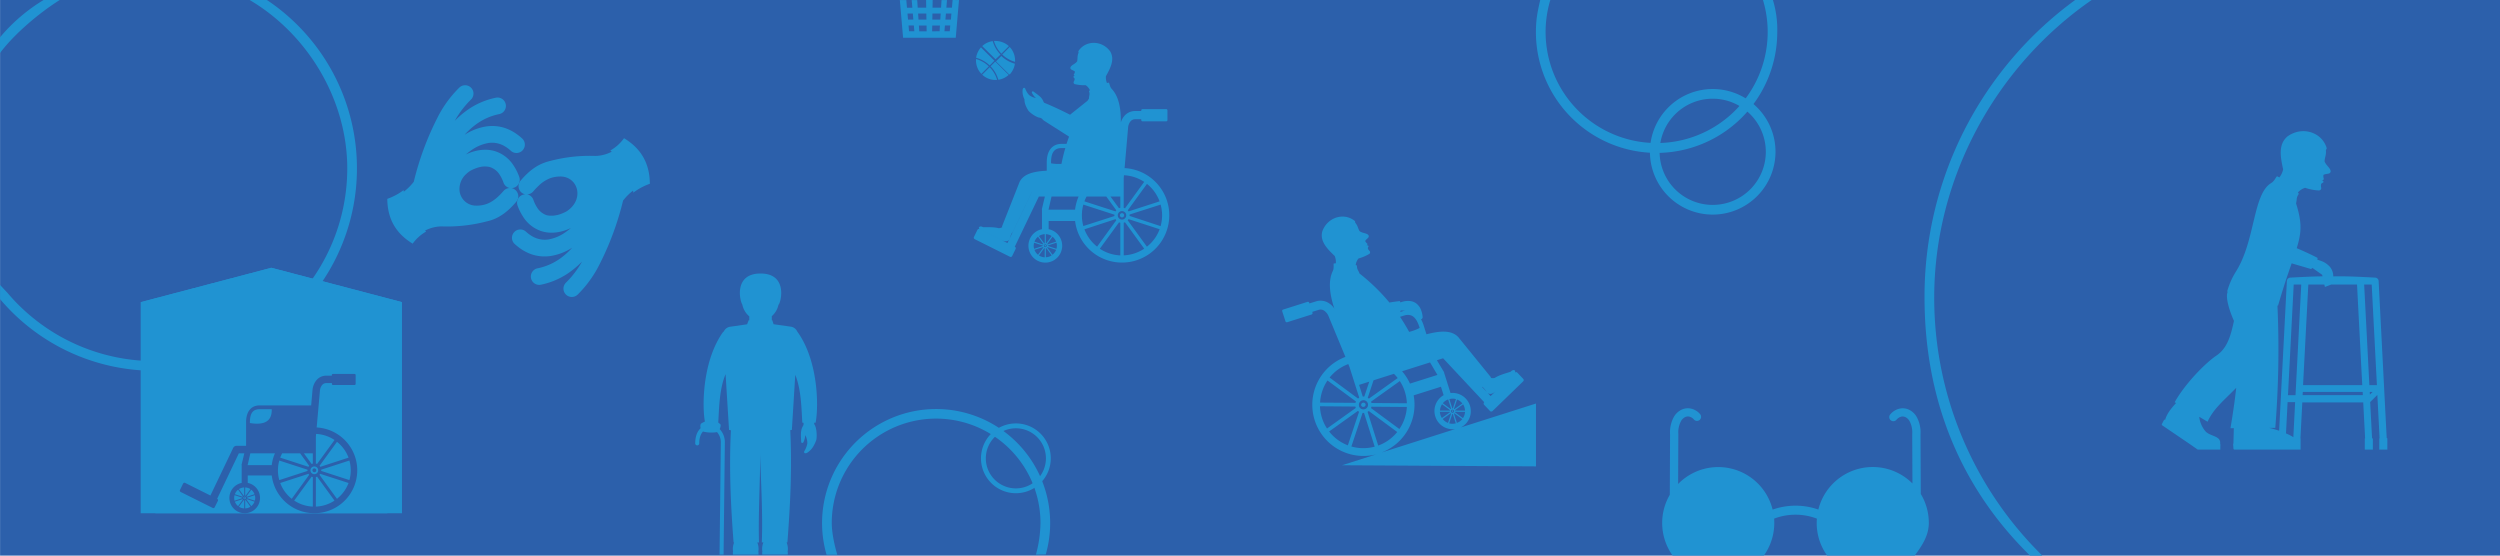 <svg id="Ebene_1" data-name="Ebene 1" xmlns="http://www.w3.org/2000/svg" viewBox="0 0 1548.04 344.02"><defs><style>.cls-1,.cls-4{fill:#2c60ab;}.cls-2,.cls-3{fill:#2093d2;}.cls-2,.cls-4{fill-rule:evenodd;}</style></defs><title>Banner_Barrierefreiheit_Nordhausen</title><rect id="Rechteck_2" data-name="Rechteck 2" class="cls-1" x="0.04" y="0.02" width="1548" height="344"/><polygon class="cls-2" points="87.11 187.1 168.01 165.82 248.91 187.1 248.91 317.81 87.11 317.81 87.11 187.1"/><rect class="cls-3" x="96.22" y="205.94" width="143.59" height="111.87"/><polygon class="cls-2" points="87.11 187.1 248.91 187.1 248.91 187.1 168.01 165.82 87.11 187.1"/><path class="cls-4" d="M151.3,308.63a.39.39,0,0,0,.39.39.4.4,0,1,0,0-.79A.39.39,0,0,0,151.3,308.63Z" transform="translate(-0.18 -0.31)"/><path class="cls-4" d="M196.27,265l2-22.53a6.55,6.55,0,0,1,1.42-3.81,3.4,3.4,0,0,1,2.61-1.13h3.39V238a.71.71,0,0,0,.71.72h13.29a.72.72,0,0,0,.72-.72v-5.44a.72.72,0,0,0-.72-.72H206.36a.71.71,0,0,0-.71.72v.36h-3.39a7.87,7.87,0,0,0-6,2.66,11.11,11.11,0,0,0-2.59,6.49l-.81,9.28H160.64c-5.36.13-8.08,4.32-8.08,10.35v14.67h-5.92a2.32,2.32,0,0,0-2.17,1.51l-14,29.26-15.67-7.83a.91.91,0,0,0-1.22.41l-1.95,4a.91.91,0,0,0,.42,1.21l19.84,9.91a.91.91,0,0,0,1.22-.41l2-4a.92.92,0,0,0-.42-1.22l-.07,0L148.08,281h3.38l-1.73,7.24.18.1h-.08v11a9.48,9.48,0,1,0,3.76,0v-4.62h14.86A26.57,26.57,0,1,0,196.27,265Zm-38.49,41.33-4.87,1.58a1,1,0,0,0-.15-.21l3-4.14A6.5,6.5,0,0,1,157.78,306.32Zm.43,2.31a6.35,6.35,0,0,1-.24,1.7l-4.87-1.58a.4.4,0,0,0,0-.25l4.87-1.58A6.36,6.36,0,0,1,158.21,308.63Zm-2.44,5.07-3-4.14a1.3,1.3,0,0,0,.15-.2l4.87,1.58A6.53,6.53,0,0,1,155.77,313.7Zm-10.16-2.76,4.86-1.58.15.2-3,4.14A6.59,6.59,0,0,1,145.61,310.94Zm-.43-2.31a6.36,6.36,0,0,1,.24-1.71l4.86,1.58s0,.08,0,.13,0,.08,0,.12l-4.87,1.58A6.77,6.77,0,0,1,145.18,308.63Zm2.44-5.08,3,4.14-.15.21-4.86-1.58A6.42,6.42,0,0,1,147.62,303.55Zm4.87,5.08a.79.79,0,0,1-.8.79.79.79,0,0,1-.79-.79.79.79,0,0,1,.79-.8A.8.8,0,0,1,152.49,308.63Zm-1.11-1.39a1,1,0,0,0-.25.08l-3-4.14a6.46,6.46,0,0,1,3.25-1.05Zm-.25,2.7.25.07v5.11a6.36,6.36,0,0,1-3.25-1.05Zm.88.07a1.09,1.09,0,0,0,.24-.07l3,4.13a6.39,6.39,0,0,1-3.25,1.05Zm.24-2.7-.24-.07v-5.11a6.49,6.49,0,0,1,3.25,1.05Zm65.12-15.79a22.85,22.85,0,0,1-.83,6.06l-17.48-5.68c0-.13,0-.25,0-.38s0-.25,0-.38l17.48-5.68A22.85,22.85,0,0,1,217.37,291.52Zm-20.16,0a2.39,2.39,0,1,1-2.38-2.38A2.38,2.38,0,0,1,197.21,291.52ZM193.88,281v6.39a3.45,3.45,0,0,0-.73.23L188.34,281ZM186,281l5.63,7.75a3.84,3.84,0,0,0-.45.61l-17.47-5.68a20.83,20.83,0,0,1,1.2-2.68Zm-13.71,10.54a22.85,22.85,0,0,1,.83-6.06l17.48,5.68c0,.13,0,.25,0,.38s0,.25,0,.38l-17.48,5.68A22.85,22.85,0,0,1,172.28,291.52Zm20.86,3.93a4.54,4.54,0,0,0,.74.23V314a22.52,22.52,0,0,1-11.53-3.74Zm2.63.23a4.54,4.54,0,0,0,.74-.23L207.3,310.3A22.43,22.43,0,0,1,195.77,314Zm20.18-12-17.47,5.68a3.84,3.84,0,0,0-.45-.61l10.8-14.87A22.55,22.55,0,0,1,216,283.66Zm-8.65-10.91L196.51,287.6a4,4,0,0,0-.74-.23V270.73l.15-1.72A22.4,22.4,0,0,1,207.3,272.75ZM160.64,253.7h7.81c.17,6.71-3.57,10.19-13.53,8.56C154.92,258.25,155.49,253.82,160.64,253.7Zm-7.12,34.62L155.2,281h15.23a26.55,26.55,0,0,0-2,7.34H153.52Zm20.18,11.07,17.47-5.68a3.84,3.84,0,0,0,.45.61l-10.8,14.86A22.52,22.52,0,0,1,173.7,299.39Zm35.13,9.79L198,294.32a3.84,3.84,0,0,0,.45-.61L216,299.39A22.52,22.52,0,0,1,208.83,309.18Z" transform="translate(-0.18 -0.31)"/><path class="cls-4" d="M193.64,291.52a1.19,1.19,0,1,0,1.19-1.18A1.19,1.19,0,0,0,193.64,291.52Z" transform="translate(-0.18 -0.31)"/><path class="cls-2" d="M319.27,117.92a5.06,5.06,0,0,0-2.34-1.13,5.38,5.38,0,0,0,1.65-.3,5.18,5.18,0,0,0,3.13-6.62,32.06,32.06,0,0,0-3.47-7,21.22,21.22,0,0,0-11.42-8.91h0c-4.54-1.41-9.64-1.23-15.17.74-1,.36-2,.78-3,1.26,1-.85,2-1.62,3-2.34a25.9,25.9,0,0,1,11.16-4.8,15.31,15.31,0,0,1,9.82,2,21.27,21.27,0,0,1,3.87,2.86,5.16,5.16,0,1,0,7-7.62c-6.91-6.32-14.37-8.5-22-7.49a34.64,34.64,0,0,0-13.64,5.2,45.64,45.64,0,0,1,6.36-5.89A36.55,36.55,0,0,1,309.11,71a5.18,5.18,0,1,0-2-10.16A46.58,46.58,0,0,0,288,69.62a55.85,55.85,0,0,0-6.23,5.51c.18-.32.37-.64.56-1A59.94,59.94,0,0,1,291.77,62a5.17,5.17,0,1,0-7.29-7.33,70.64,70.64,0,0,0-11.1,14.24c-.76,1.29-1.5,2.62-2.18,4a180,180,0,0,0-14.8,39.94,33,33,0,0,1-6.2,6.18c0-.34-.07-.68-.1-1A36.87,36.87,0,0,1,240,123.44c.1,13.36,6.16,21.95,15.72,27.75a25.63,25.63,0,0,1,8.34-7.49c-.24-.19-.46-.39-.7-.59a22.78,22.78,0,0,1,10.1-2.62,96.56,96.56,0,0,0,28.15-3.1h0a25.92,25.92,0,0,0,3.34-.95c5.32-1.89,10.08-5.49,14.94-11.23A5.17,5.17,0,0,0,319.27,117.92Zm-7.28.61a41.07,41.07,0,0,1-3.9,4l-.15.13c-.4.36-.81.69-1.21,1l-.13.09c-.35.27-.71.53-1.06.77l-.25.17c-.39.26-.78.5-1.18.72l-.11.06a11.75,11.75,0,0,1-1.06.54l-.3.14c-.39.18-.78.34-1.18.48a18.59,18.59,0,0,1-6.95,1,10.24,10.24,0,0,1-9.82-10.1,12.49,12.49,0,0,1,4.09-9.39c.26-.26.54-.51.84-.76a18.64,18.64,0,0,1,1.94-1.41l1-.49a26.75,26.75,0,0,1,2.6-1.09c.49-.17,1-.32,1.42-.45l.44-.11.94-.21.47-.09.92-.12.37,0a10.08,10.08,0,0,1,1.22,0,10.23,10.23,0,0,1,2.83.44h0a11.07,11.07,0,0,1,5.86,4.74c.31.48.62,1,.91,1.54a24.16,24.16,0,0,1,1.42,3.27,5.19,5.19,0,0,0,3.9,3.35A5.12,5.12,0,0,0,312,118.53Z" transform="translate(-0.18 -0.31)"/><path class="cls-2" d="M402.58,114.1c-.1-13.59-6.26-22.32-16-28.22a26,26,0,0,1-8.48,7.62l.88.74a22.69,22.69,0,0,1-10.08,2.63A96.35,96.35,0,0,0,340.76,100a26.39,26.39,0,0,0-3.34,1c-5.31,1.89-10.07,5.49-14.93,11.23a5.17,5.17,0,0,0,2.95,8.42,5.38,5.38,0,0,0-1.65.3,5.19,5.19,0,0,0-3.14,6.62,32.53,32.53,0,0,0,3.48,7,21.22,21.22,0,0,0,11.42,8.91h0c4.53,1.41,9.64,1.23,15.17-.74,1-.36,2-.78,3-1.26-1,.85-2,1.63-3,2.34a25.9,25.9,0,0,1-11.16,4.8,15.31,15.31,0,0,1-9.82-2,21.27,21.27,0,0,1-3.87-2.86,5.16,5.16,0,1,0-7,7.61c6.92,6.33,14.38,8.51,22,7.5a34.62,34.62,0,0,0,13.65-5.2,45.64,45.64,0,0,1-6.36,5.89,36.53,36.53,0,0,1-14.93,6.86,5.18,5.18,0,1,0,2,10.16,46.59,46.59,0,0,0,19.13-8.8,56.76,56.76,0,0,0,6.23-5.51l-.56,1a59.64,59.64,0,0,1-9.49,12.17,5.17,5.17,0,0,0,7.29,7.33A70.54,70.54,0,0,0,369,168.45q1.14-1.95,2.19-4A180.45,180.45,0,0,0,386,124.51a33.27,33.27,0,0,1,6.2-6.18c.05.43.1.86.13,1.29A37.25,37.25,0,0,1,402.58,114.1Zm-63.95,19.45h0a11.08,11.08,0,0,1-5.86-4.74,17.37,17.37,0,0,1-.91-1.54,23.63,23.63,0,0,1-1.42-3.27,5.19,5.19,0,0,0-3.9-3.35,5.12,5.12,0,0,0,3.86-1.83,41.45,41.45,0,0,1,3.43-3.6l0,0a20.71,20.71,0,0,1,7.18-4.6,18.69,18.69,0,0,1,6.93-1c10.48.7,14.17,14.53,2.92,21.66l-1,.49a27.83,27.83,0,0,1-2.6,1.09,19.83,19.83,0,0,1-2.32.68l-.17,0c-.32.07-.63.12-.94.17l-.44.06-.73.08a11,11,0,0,1-1.14,0A9.75,9.75,0,0,1,338.63,133.55Z" transform="translate(-0.18 -0.31)"/><path class="cls-2" d="M504.29,262.06h.91c2-9.67,1.76-38.51-11.37-56.49v0a5.22,5.22,0,0,0-3.63-2.93h0l-11-1.56-.82-2.52-.29.06v-2.53a13,13,0,0,0,4.14-7.07c1.38-.82,6.28-19.31-11.07-19.35h-.05c-16.61,0-12.86,16.93-11.29,19.14a12.86,12.86,0,0,0,4.34,7.4v2.43l-.37-.08-1,2.56L452,202.68h0a5.18,5.18,0,0,0-3.78,3.25l-.07-.36c-12.84,17.59-13.33,45.53-11.49,55.78a15.53,15.53,0,0,0-2.51,1.36,4,4,0,0,0-.11,2.73c-2,1.85-3.35,4.9-3.36,9.3a1.25,1.25,0,1,0,2.49,0c0-3.47,1-5.87,2.39-7.31l.18.16a22,22,0,0,0,8.18.34c.07,0,.12-.09.18-.13a9.53,9.53,0,0,1,2.43,6.56h0l-.79,69.36h2.49l.79-69.38h0a11.9,11.9,0,0,0-3.21-8.35,5.23,5.23,0,0,0,.61-2.71,8.92,8.92,0,0,0-1.49-1.35c.5-6.88.47-20.48,4.55-29.93l2.13,34.5,1.16.26c-1.24,24.75.05,48.25,1.65,69.44h.36a10.41,10.41,0,0,0-.81,4,10.63,10.63,0,0,0,.17,1.89H454v1.62h15.86v-1.62h-.13a10.63,10.63,0,0,0,.17-1.89,10.41,10.41,0,0,0-.8-4h1.06c-.53-17,.79-38.55.74-55.08v0c.37,16.69,1.72,37.31,1,55.05h1a10.41,10.41,0,0,0-.8,4,10.63,10.63,0,0,0,.17,1.89h-.13v1.62h15.86v-1.62h-.12a10.63,10.63,0,0,0,.17-1.89,10.41,10.41,0,0,0-.81-4h.52c1.6-21.21,3-44.73,1.76-69.49l1-.21,2.1-34.05c3.92,9.49,3.87,22.9,4.38,29.64h.71a3.65,3.65,0,0,1-.11,1.68c-1.46,2.32-1.5,4.39-1.47,6.85l.16,3.3c-.06.79,1.07.95,1.4.19a10.45,10.45,0,0,0,1.08-4.39,10.72,10.72,0,0,1,1.33,5.14,13.23,13.23,0,0,1-1.93,4.94c-.4,1.12.67,1.74,2.28.59,2.39-1.72,3.78-3.78,5.21-7.66.57-3.22,0-8-1.17-9.5A4.92,4.92,0,0,1,504.29,262.06Z" transform="translate(-0.18 -0.31)"/><path class="cls-2" d="M624.89,28.89a10.78,10.78,0,0,0-.9-.77,12.93,12.93,0,0,0-8.33-2.45,18.4,18.4,0,0,0,4.62,7.86Z" transform="translate(-0.18 -0.31)"/><path class="cls-2" d="M608.38,46.57a12.05,12.05,0,0,0,9.22,3.22A18.43,18.43,0,0,0,613,41.92Z" transform="translate(-0.18 -0.31)"/><path class="cls-2" d="M628.7,38.6a12.13,12.13,0,0,0-3.29-9.2l-4.61,4.65A18.41,18.41,0,0,0,628.7,38.6Z" transform="translate(-0.18 -0.31)"/><path class="cls-2" d="M619.73,34.08a19.11,19.11,0,0,1-4.84-8.32,12,12,0,0,0-6.4,3h-.06l0,0h-.07v0h0v0h-.06l0,0h0l0,0h0l0,0,8.33,8.27Z" transform="translate(-0.18 -0.31)"/><path class="cls-2" d="M624.77,46.68l-8.32-8.25-2.92,2.94a19,19,0,0,1,4.84,8.33A12,12,0,0,0,624.77,46.68Z" transform="translate(-0.18 -0.31)"/><path class="cls-2" d="M625.29,46.18h.26l0,0h.06a12.09,12.09,0,0,0,3-6.43,19,19,0,0,1-8.37-4.77l-3.32,3.34,8.33,8.26Z" transform="translate(-0.18 -0.31)"/><path class="cls-2" d="M615.94,37.91l-8.33-8.25a12.17,12.17,0,0,0-3,6.42A19,19,0,0,1,613,40.86Z" transform="translate(-0.18 -0.31)"/><path class="cls-2" d="M612.47,41.41a18.55,18.55,0,0,0-7.9-4.56,12,12,0,0,0,3.29,9.2Z" transform="translate(-0.18 -0.31)"/><path class="cls-2" d="M590.05.31l-.42,4.74h-3.44l.37-4.72c-1.13,0-2.23,0-3.36,0l-.3,4.72h-5.28L577.7.33c-1.36-.06-2.71.06-4.07,0l.08,4.72h-5.27L568.13.36l-3.41,0,.4,4.72h-3.33L561.38.33c-1.34,0-2.66.07-4,0l2,23.33H592L594,.33C592.65.39,591.39.3,590.05.31ZM589.3,8.7,589,12.44H585.6l.3-3.74Zm-6.63,0-.23,3.74H577.5l.06-3.74Zm-8.7,11H569.4l-.23-3.59h4.74Zm3.4,0,.07-3.59h4.76L582,19.68Zm-3.6-11,.07,3.74h-4.91l-.25-3.74Zm-8.35,0,.32,3.74h-3.3l-.33-3.74Zm-2.66,7.39h3.29l.3,3.59h-3.28ZM585,19.68l.28-3.59h3.32l-.32,3.59Z" transform="translate(-0.18 -0.31)"/><path class="cls-2" d="M647,152.46a.44.44,0,0,0,.44.44.44.44,0,0,0,0-.88A.44.44,0,0,0,647,152.46Z" transform="translate(-0.18 -0.31)"/><path class="cls-2" d="M696.54,104.4l2.16-24.82a7.17,7.17,0,0,1,1.56-4.19,3.74,3.74,0,0,1,2.87-1.25h3.73v.52a.8.8,0,0,0,.79.8h14.63a.8.8,0,0,0,.8-.8v-6a.79.79,0,0,0-.8-.79H707.65a.79.79,0,0,0-.79.79v.4h-3.73A8.66,8.66,0,0,0,696.49,72a11.05,11.05,0,0,0-2.27,4.13c.12-8-1.08-15.9-5.55-20.66h0c-1.13-1.22-1.2-2.36-1.8-4-.4.05-.82.14-1.25.23a9.16,9.16,0,0,1-.64-4.19c3-5.41,5.59-10.59,2.56-15.51-5.29-7-15.34-6.73-19.62,0a2.91,2.91,0,0,0,.15.95c-1,2.24-.44,3.47-.94,5.38-1.29,1.75-3.79,2.28-4.16,3.87-.11,1.47,1.67,1.33,2.82,2.47a3.81,3.81,0,0,1-.74,1.85c0,.34.25.57.78.77-.53,0-1,.34-1,.66s.82.7.77,1.32a3.34,3.34,0,0,1-.51,1.55,1.14,1.14,0,0,0,.95,1.66,23.74,23.74,0,0,0,6.37.57,7.14,7.14,0,0,1,2.67,3.15,6,6,0,0,0-.6.47c.79,2.26,0,2.72,0,4.71-.3.44-.61.88-.9,1.33l-10.81,8.64c-4.73-2.4-10.94-5.38-15.92-7.36a3.73,3.73,0,0,1-.45-.52c-.8-2.27-2.22-3.43-3.93-4.74L640.11,57c-.52-.46-1.24.23-.9.87A9.26,9.26,0,0,0,641.66,61a9.34,9.34,0,0,1-4.27-1.87,11.79,11.79,0,0,1-2.38-4c-.56-.88-1.57-.48-1.65,1.26a10.91,10.91,0,0,0,1.17,5.4c0,2.28.73,4.26,2.47,7.08,1.92,2.15,5.53,4.3,7.21,4.36a4.55,4.55,0,0,1,1.6.93c0,.1,0,.19,0,.28l.67.43.1.11,0,0,15.58,9.94c-.55,1.49-1.07,3-1.56,4.49h-3.35c-5.91.13-8.9,4.76-8.9,11.39V106c-6.78.39-14.13,1.44-16.85,7l-10.93,27.72.33.18a4.59,4.59,0,0,1-2.28.72c-3-.8-6.71-.58-9.71-.62-2-1.17-3.32.21-2.13,1.2L620.39,149c2.64,1.28,4.27.87,5-1a21.57,21.57,0,0,1,1.49-3.71l.23.12,12.17-25.48s0,0,0-.06l-15.27,31.94-17.26-8.62a1,1,0,0,0-1.34.46l-2.15,4.42a1,1,0,0,0,.47,1.33l21.86,10.92a1,1,0,0,0,1.33-.46l2.15-4.42a1,1,0,0,0-.46-1.33l-.08,0L643.46,122h3.72l-1.9,8,.19.11h-.08v12.12a10.45,10.45,0,1,0,4.13,0v-5.08h16.37a29.27,29.27,0,1,0,30.65-32.75ZM718.21,125,699,131.22a4.2,4.2,0,0,0-.49-.68l11.89-16.37A24.81,24.81,0,0,1,718.21,125ZM696,110.71l.16-1.88a24.63,24.63,0,0,1,12.52,4.11L696.79,129.3a5,5,0,0,0-.8-.26ZM693.9,122v7a5.47,5.47,0,0,0-.81.26L687.8,122ZM673,122h12.21l6.2,8.53a4.2,4.2,0,0,0-.49.68L671.67,125A23.73,23.73,0,0,1,673,122ZM657.29,92h2.56q-1.43,4.82-2.38,9.78a26.29,26.29,0,0,1-6.48-.35C651,97,651.62,92.1,657.29,92Zm-10.2,53.33v5.63a1.22,1.22,0,0,0-.27.09l-3.31-4.56A7.17,7.17,0,0,1,647.09,145.3Zm-4.15,1.57,3.32,4.56a2,2,0,0,0-.17.23l-5.35-1.74A7.1,7.1,0,0,1,642.94,146.87Zm-2.68,5.59a7.29,7.29,0,0,1,.26-1.88l5.36,1.74c0,.05,0,.09,0,.14s0,.09,0,.14l-5.36,1.74A7.29,7.29,0,0,1,640.26,152.46Zm.48,2.54,5.35-1.74a2,2,0,0,0,.17.23l-3.32,4.56A7.1,7.1,0,0,1,640.74,155Zm6.35,4.62a7.17,7.17,0,0,1-3.58-1.16l3.31-4.56a1.07,1.07,0,0,0,.27.09Zm-.53-7.16a.88.88,0,1,1,.88.87A.87.87,0,0,1,646.56,152.46Zm1.23,7.16V154a1.43,1.43,0,0,0,.27-.09l3.31,4.56A7.24,7.24,0,0,1,647.79,159.62Zm4.14-1.57-3.32-4.56a2,2,0,0,0,.17-.23l5.36,1.75A7.24,7.24,0,0,1,651.93,158.05Zm2.68-5.59a6.88,6.88,0,0,1-.26,1.88L649,152.6s0-.09,0-.14,0-.09,0-.14l5.36-1.74A6.88,6.88,0,0,1,654.61,152.46Zm-.47-2.55-5.36,1.75a2,2,0,0,0-.17-.23l3.32-4.56A7.24,7.24,0,0,1,654.14,149.91Zm-2.78-3.45L648.05,151a1.14,1.14,0,0,0-.26-.09V145.3A7.17,7.17,0,0,1,651.36,146.46Zm14.53-16.36H649.44L651.3,122h16.77A29.22,29.22,0,0,0,665.89,130.1Zm4.22,3.52A24.87,24.87,0,0,1,671,127l19.25,6.25c0,.14,0,.28,0,.42s0,.28,0,.42L671,140.29A24.87,24.87,0,0,1,670.11,133.62Zm1.56,8.66L690.92,136a4.6,4.6,0,0,0,.49.67l-11.89,16.37A24.89,24.89,0,0,1,671.67,142.28Zm22.23,16.15a24.73,24.73,0,0,1-12.69-4.13L693.09,138a4.47,4.47,0,0,0,.81.25Zm-1.58-24.81a2.62,2.62,0,1,1,2.62,2.62A2.62,2.62,0,0,1,692.32,133.62ZM696,158.43V138.2a4.16,4.16,0,0,0,.8-.26l11.89,16.36A24.76,24.76,0,0,1,696,158.43Zm14.37-5.36L698.47,136.7A4.6,4.6,0,0,0,699,136l19.25,6.25A24.81,24.81,0,0,1,710.36,153.07ZM699.6,134a1.79,1.79,0,0,0,0-.84L718.85,127a24.64,24.64,0,0,1,0,13.34Z" transform="translate(-0.18 -0.31)"/><path class="cls-2" d="M693.64,133.62a1.31,1.31,0,1,0,1.3-1.31A1.31,1.31,0,0,0,693.64,133.62Z" transform="translate(-0.18 -0.31)"/><path class="cls-2" d="M1478.06,271.56l-5-97.26a2.21,2.21,0,0,0-2.08-2.08c-12.63-.66-18.5-.92-26-.76a9.27,9.27,0,0,0-2.55-6.43c-2.36-2.2-3.82-2.87-7.28-3.87a6.46,6.46,0,0,0,.06-1.17c-3.79-2-8.38-4.09-12.86-6,3-9.76,3.37-15.69-.43-27.77.74-2.48-.09-3.35,1.74-5.87a8.39,8.39,0,0,0-.59-.81,9.25,9.25,0,0,1,4.5-2.93,31.48,31.48,0,0,0,8.16,1.63c1.18.09,1.94-.6,1.79-1.72a4.52,4.52,0,0,1-.07-2.12c.17-.79,1.39-.87,1.45-1.37s-.35-.94-1-1.19c.73,0,1.14-.25,1.25-.67a5,5,0,0,1-.23-2.58c1.84-1,4-.17,4.42-2,.13-2.13-2.8-3.71-3.75-6.36.08-2.56,1.17-3.91.8-7a3.67,3.67,0,0,0,.54-1.14c-2.87-9.94-15.3-14-24.47-7.18-5.61,5-4.22,12.44-2.53,20.27a11.85,11.85,0,0,1-2.35,5c-.5-.27-1-.53-1.48-.75-1.33,1.8-1.84,3.21-3.7,4.31h0c-11.34,7-9.62,35.85-21.86,55a46.55,46.55,0,0,0-5.28,12.08l.4.12c-1.48,2.77.35,10.28,3.83,18.08-1.87,8.39-3.81,16.71-10.79,21.41-7.15,4.83-19.53,17.56-25.93,28.94l.86.51c-3.33,3.62-5.86,6.94-6.73,10.4a.57.57,0,0,0-.13-.08c-.58-.37-1,1.12-1.86,2.53a.7.7,0,0,0,.23,1l17.07,11.6,4.81,3.36h14l.06-3.37h-.19a3.83,3.83,0,0,0-.72-3.15c-2.14-2.2-6.12-2.29-8.41-4.88a16.75,16.75,0,0,1-3.78-8.9l5.16,3.07c3.71-8.23,10.4-13.43,17.74-21-.89,8.37-2.17,16.7-3.55,25h2.07l-.25,9.5c-.36.32,0,1.61,0,3.05a.7.7,0,0,0,.69.7h40.91v-6.95h-.11l1.16-22.26h37.73l1.16,22.26h-.2v6.95h5v-6.95H1469l-1.17-22.48,4.44-4.42,1.4,26.9h-.2v6.95h5v-6.95ZM1472,238.77h-4.67l-3.23-62.28h4.67Zm-50.4,6.25h-4.67l3.55-68.53h4.67Zm7.93-68.53h9.92l.36,1.51,3.75-1.44,0-.07h16.13l3.23,62.28h-36.65Zm-20.46,88.77a606.86,606.86,0,0,0,1.34-75.8l.38.11c3.27-11.39,6.14-19.67,8.42-26.2l12,3.53c.32-.22.61-.44.89-.67l6,4.25.23.94c-5.23.06-10.82.32-20,.8a2.21,2.21,0,0,0-2.08,2.08l-4.8,92.73a63.81,63.81,0,0,0-6.14-1.77Zm11.18,5.82a4.8,4.8,0,0,0-.85-.6,38.22,38.22,0,0,0-3.7-1.8l1-19.38h4.66ZM1426,245l.1-2h37.09l.1,2Zm41.57-2h1.82l-1.73,1.67Z" transform="translate(-0.18 -0.31)"/><path class="cls-2" d="M904.7,265a11.29,11.29,0,0,0-6.33-21.31l-1.66-5.24h0l-2.3-7.29-.08,0,.16-.18-4.57-7.61,3.85-1.22,25.48,27.24-.07.06a1.09,1.09,0,0,0,0,1.53l3.66,3.86a1.09,1.09,0,0,0,1.53,0l19-18.41a1.09,1.09,0,0,0,0-1.53l-3.66-3.86a1.08,1.08,0,0,0-1.53,0l-15,14.54-2.28-2.44c1.38,1.62,3.18,1.5,5.48-.67l11.8-11.43c.91-1.41-.91-2.4-2.59-.54-3.09,1-7,2-9.82,3.81a5,5,0,0,1-2.58,0l.27-.3L903.13,209c-4.61-4.82-12.55-3.51-19.67-1.69l-1.72-5.45A19.94,19.94,0,0,0,880.1,198a1.28,1.28,0,0,0,1-1.32,14.69,14.69,0,0,0-1.72-6c-1.6-2.33-3-3.29-5.16-3.82a12.21,12.21,0,0,0-6.83.72,5.17,5.17,0,0,0-.5-.84c-2,.23-4.14.54-6.36.9a120.93,120.93,0,0,0-18.55-18c-.65-2.07-1.63-2.28-1.54-4.88a6.73,6.73,0,0,0-.78-.28,7.65,7.65,0,0,1,1.73-4.12,26.3,26.3,0,0,0,6.4-2.67,1.23,1.23,0,0,0,.43-2c-.58-.67-.76-.71-1-1.44s.55-1.24.37-1.62a1.12,1.12,0,0,0-1.25-.35c.49-.38.67-.71.55-1.05a4.22,4.22,0,0,1-1.36-1.67c.81-1.55,2.7-2,2.1-3.47-.9-1.53-3.66-1.25-5.55-2.63-1.14-1.82-1-3.26-2.73-5.25a3.09,3.09,0,0,0-.16-1c-6.61-5.53-17.07-2.53-20.24,6.43-1.53,6.07,2.89,10.56,7.7,15.18a9.86,9.86,0,0,1,.71,4.53c-.48,0-.94.1-1.37.17-.08,1.87.21,3.07-.56,4.7h0c-3.07,6.37-1.71,15,1,23.15a11.82,11.82,0,0,0-3.7-3.53,9.39,9.39,0,0,0-7.81-.86L811,188.19l-.13-.41a.85.85,0,0,0-1.07-.56L794.71,192a.86.86,0,0,0-.56,1.08l2,6.18a.87.87,0,0,0,1.08.57l15.11-4.78a.87.87,0,0,0,.56-1.08l-.17-.54,3.85-1.21a4,4,0,0,1,3.37.34,7.76,7.76,0,0,1,3,3.82l10.33,24.93a31.69,31.69,0,0,0,19.16,60.32l-21.28,6.77,120.12.7V250.18Zm-7.8-17.35,1.84,5.81a1.56,1.56,0,0,0-.25.17L893.58,250A7.69,7.69,0,0,1,896.9,247.63Zm10.1,4.93a7.52,7.52,0,0,1,.35,2l-6.1-.05,0-.15-.06-.14,5-3.55A7.57,7.57,0,0,1,907,252.56Zm-5.75,2.73,6.1.05a7.8,7.8,0,0,1-1.29,3.87l-4.91-3.63A2.47,2.47,0,0,0,901.25,255.29Zm-.75-.67a.95.95,0,1,1-1.19-.62A.95.95,0,0,1,900.5,254.62Zm-7.36-4,4.91,3.62a1.66,1.66,0,0,0-.1.29l-6.1,0A7.76,7.76,0,0,1,893.14,250.6Zm4.81,4.67a.8.8,0,0,0,0,.15.52.52,0,0,0,.06.13l-5,3.55a7.69,7.69,0,0,1-.88-1.85,8.08,8.08,0,0,1-.35-2Zm.52.9a1.44,1.44,0,0,0,.25.18l-1.94,5.79a7.82,7.82,0,0,1-3.27-2.42Zm1,.42a1.5,1.5,0,0,0,.3,0l1.84,5.82a7.8,7.8,0,0,1-4.07,0Zm2.86,5.59-1.83-5.81a2.15,2.15,0,0,0,.24-.18l4.91,3.63A7.77,7.77,0,0,1,902.29,262.18Zm3.39-12.09-5,3.55a1.37,1.37,0,0,0-.24-.18l1.93-5.79A7.67,7.67,0,0,1,905.68,250.09Zm-4-2.66-1.93,5.78a1.5,1.5,0,0,0-.3,0l-1.84-5.81A7.69,7.69,0,0,1,901.69,247.43Zm-11.46-15-17,5.37a31.44,31.44,0,0,0-4.89-7.64l17.32-5.48Zm-36.66,43.75L847,255.34a5,5,0,0,0,.75-.52l17.61,13A26.78,26.78,0,0,1,853.57,276.22Zm-36-26.61a26.94,26.94,0,0,1,4.59-13.7l17.62,13a5.33,5.33,0,0,0-.29.85Zm61.72-46.27a29.19,29.19,0,0,1-6.57,2.48c-1.75-3.21-3.63-6.31-5.65-9.33l2.64-.83C875.58,193.94,877.82,198.77,879.26,203.34Zm-29.91,46.52c0-.14-.05-.29-.1-.44s-.12-.27-.17-.41l17.83-12.74a26.39,26.39,0,0,1,3.12,6.58,27.06,27.06,0,0,1,1.24,7.19Zm-1.59-2.7a4.18,4.18,0,0,0-.72-.53l3.61-10.84,12.61-4a25.31,25.31,0,0,1,2.34,2.61Zm.22-10.52-3.08,9.25a4.71,4.71,0,0,0-.92,0l-2.29-7.26Zm-6.29,15.17a2.84,2.84,0,1,1,3.56,1.86A2.84,2.84,0,0,1,841.69,251.81Zm25,14.19-17.62-13a6.69,6.69,0,0,0,.29-.86l21.91.17A26.9,26.9,0,0,1,866.67,266Zm54.2-22.88L917.93,240l.19-.2A22.79,22.79,0,0,1,920.87,243.12ZM895.4,216.4h0Zm.47.2,0,0Zm-22.19-23.84-.1,0h.08Zm-6.43.71a7.62,7.62,0,0,0,.3-.88l2.77.07a10.47,10.47,0,0,0-1.49.32l-3.46,1.09h0Zm-32.19,32.28.78,1.9,6,18.92a5.53,5.53,0,0,0-.74.53l-17.61-13A26.73,26.73,0,0,1,835.06,225.75Zm-17.53,26.12,21.92.18c0,.15,0,.3.09.44s.12.28.18.42l-17.84,12.74a26.82,26.82,0,0,1-4.35-13.78Zm5.67,15.62L841,254.75a4.75,4.75,0,0,0,.73.54l-6.94,20.78A26.87,26.87,0,0,1,823.2,267.49Zm13.77,9.3L843.9,256a5.53,5.53,0,0,0,.91,0l6.6,20.88A26.79,26.79,0,0,1,837,276.79Zm38.57-31.67,16.9-5.34L894.1,245a11.3,11.3,0,0,0,7.15,21l-45.66,14.54A31.7,31.7,0,0,0,875.54,245.12Z" transform="translate(-0.18 -0.31)"/><path class="cls-2" d="M899.15,255a.47.47,0,0,0,.9-.28.48.48,0,0,0-.59-.31A.47.47,0,0,0,899.15,255Z" transform="translate(-0.18 -0.31)"/><path class="cls-2" d="M845.75,250.53a1.42,1.42,0,0,0-2.7.85,1.42,1.42,0,0,0,2.7-.85Z" transform="translate(-0.18 -0.31)"/><path class="cls-2" d="M1189.56,306.18l-.17-36.89h0a19.66,19.66,0,0,0-2.48-11,10.85,10.85,0,0,0-4.71-4.31,9,9,0,0,0-6-.58,10.46,10.46,0,0,0-5.47,3.44,2.54,2.54,0,1,0,3.83,3.33,5.62,5.62,0,0,1,2.84-1.85,4,4,0,0,1,2.63.27,6,6,0,0,1,2.51,2.37,14.73,14.73,0,0,1,1.72,8.2h0v.08l.14,30.46a34.71,34.71,0,0,0-58.27,16.13,43.3,43.3,0,0,0-14.54-2.41,43.8,43.8,0,0,0-13.77,2.44A34.7,34.7,0,0,0,1039.3,300l.14-30.78a.19.19,0,0,0,0-.08h0a14.73,14.73,0,0,1,1.73-8.2,5.9,5.9,0,0,1,2.5-2.37,4,4,0,0,1,2.64-.27,5.56,5.56,0,0,1,2.83,1.85,2.54,2.54,0,0,0,3.83-3.33,10.39,10.39,0,0,0-5.47-3.44,9,9,0,0,0-6,.58,10.93,10.93,0,0,0-4.72,4.31,19.75,19.75,0,0,0-2.47,11h0l-.16,37.42a34.67,34.67,0,0,0,1.74,37.62h56.5a34.55,34.55,0,0,0,6.45-20.16c0-.91,0-1.8-.11-2.69a37.1,37.1,0,0,1,26.5,0c-.07.89-.12,1.79-.12,2.7a34.56,34.56,0,0,0,6.46,20.16h54.2c4.4-5.82,8.76-12.32,8.76-20.16A34.57,34.57,0,0,0,1189.56,306.18Z" transform="translate(-0.18 -0.31)"/><path class="cls-3" d="M.18,33.14l0-9.71A108.16,108.16,0,0,1,27.14.33h10C24.58,8.21,9.09,21.23.18,33.14Z" transform="translate(-0.18 -0.31)"/><path class="cls-3" d="M95.89,229.9A125.15,125.15,0,0,1,.22,185.53v-8.76l4.58,4.88a119.32,119.32,0,0,0,210.41-77.08c0-42.06-24.14-82.85-60.41-104.24h10.68A125.34,125.34,0,0,1,95.89,229.9Z" transform="translate(-0.18 -0.31)"/><path class="cls-3" d="M629.24,305.72a21.61,21.61,0,1,1,21.6-21.6A21.63,21.63,0,0,1,629.24,305.72Zm0-40.21a18.61,18.61,0,1,0,18.6,18.61A18.63,18.63,0,0,0,629.24,265.51Z" transform="translate(-0.18 -0.31)"/><path class="cls-3" d="M512,343.83a70.62,70.62,0,1,1,135.73-.18l-6.08.08a77.83,77.83,0,0,0,2.81-19.59,64.62,64.62,0,0,0-129.24,0c0,6.13,1.72,13.86,3.41,19.69Z" transform="translate(-0.18 -0.31)"/><path class="cls-3" d="M1257.19,344.33c-44.14-43.3-65.31-98.06-65.31-159.88A227.11,227.11,0,0,1,1285.12.33h10.22c-60.07,41.6-97.46,111.16-97.46,184.12a223.58,223.58,0,0,0,66.92,159.88Z" transform="translate(-0.18 -0.31)"/><path class="cls-3" d="M1026,95a74.84,74.84,0,0,1-74.76-74.76c0-7.36.89-12.34,2.69-20l6.23.06a68.76,68.76,0,1,0,131.68,0L1098,.33a63.51,63.51,0,0,1,2.69,20A74.84,74.84,0,0,1,1026,95Z" transform="translate(-0.18 -0.31)"/><path class="cls-3" d="M1060.72,133.19a38.88,38.88,0,1,1,38.88-38.88A38.92,38.92,0,0,1,1060.72,133.19Zm0-71.76a32.88,32.88,0,1,0,32.88,32.88A32.92,32.92,0,0,0,1060.72,61.43Z" transform="translate(-0.18 -0.31)"/></svg>